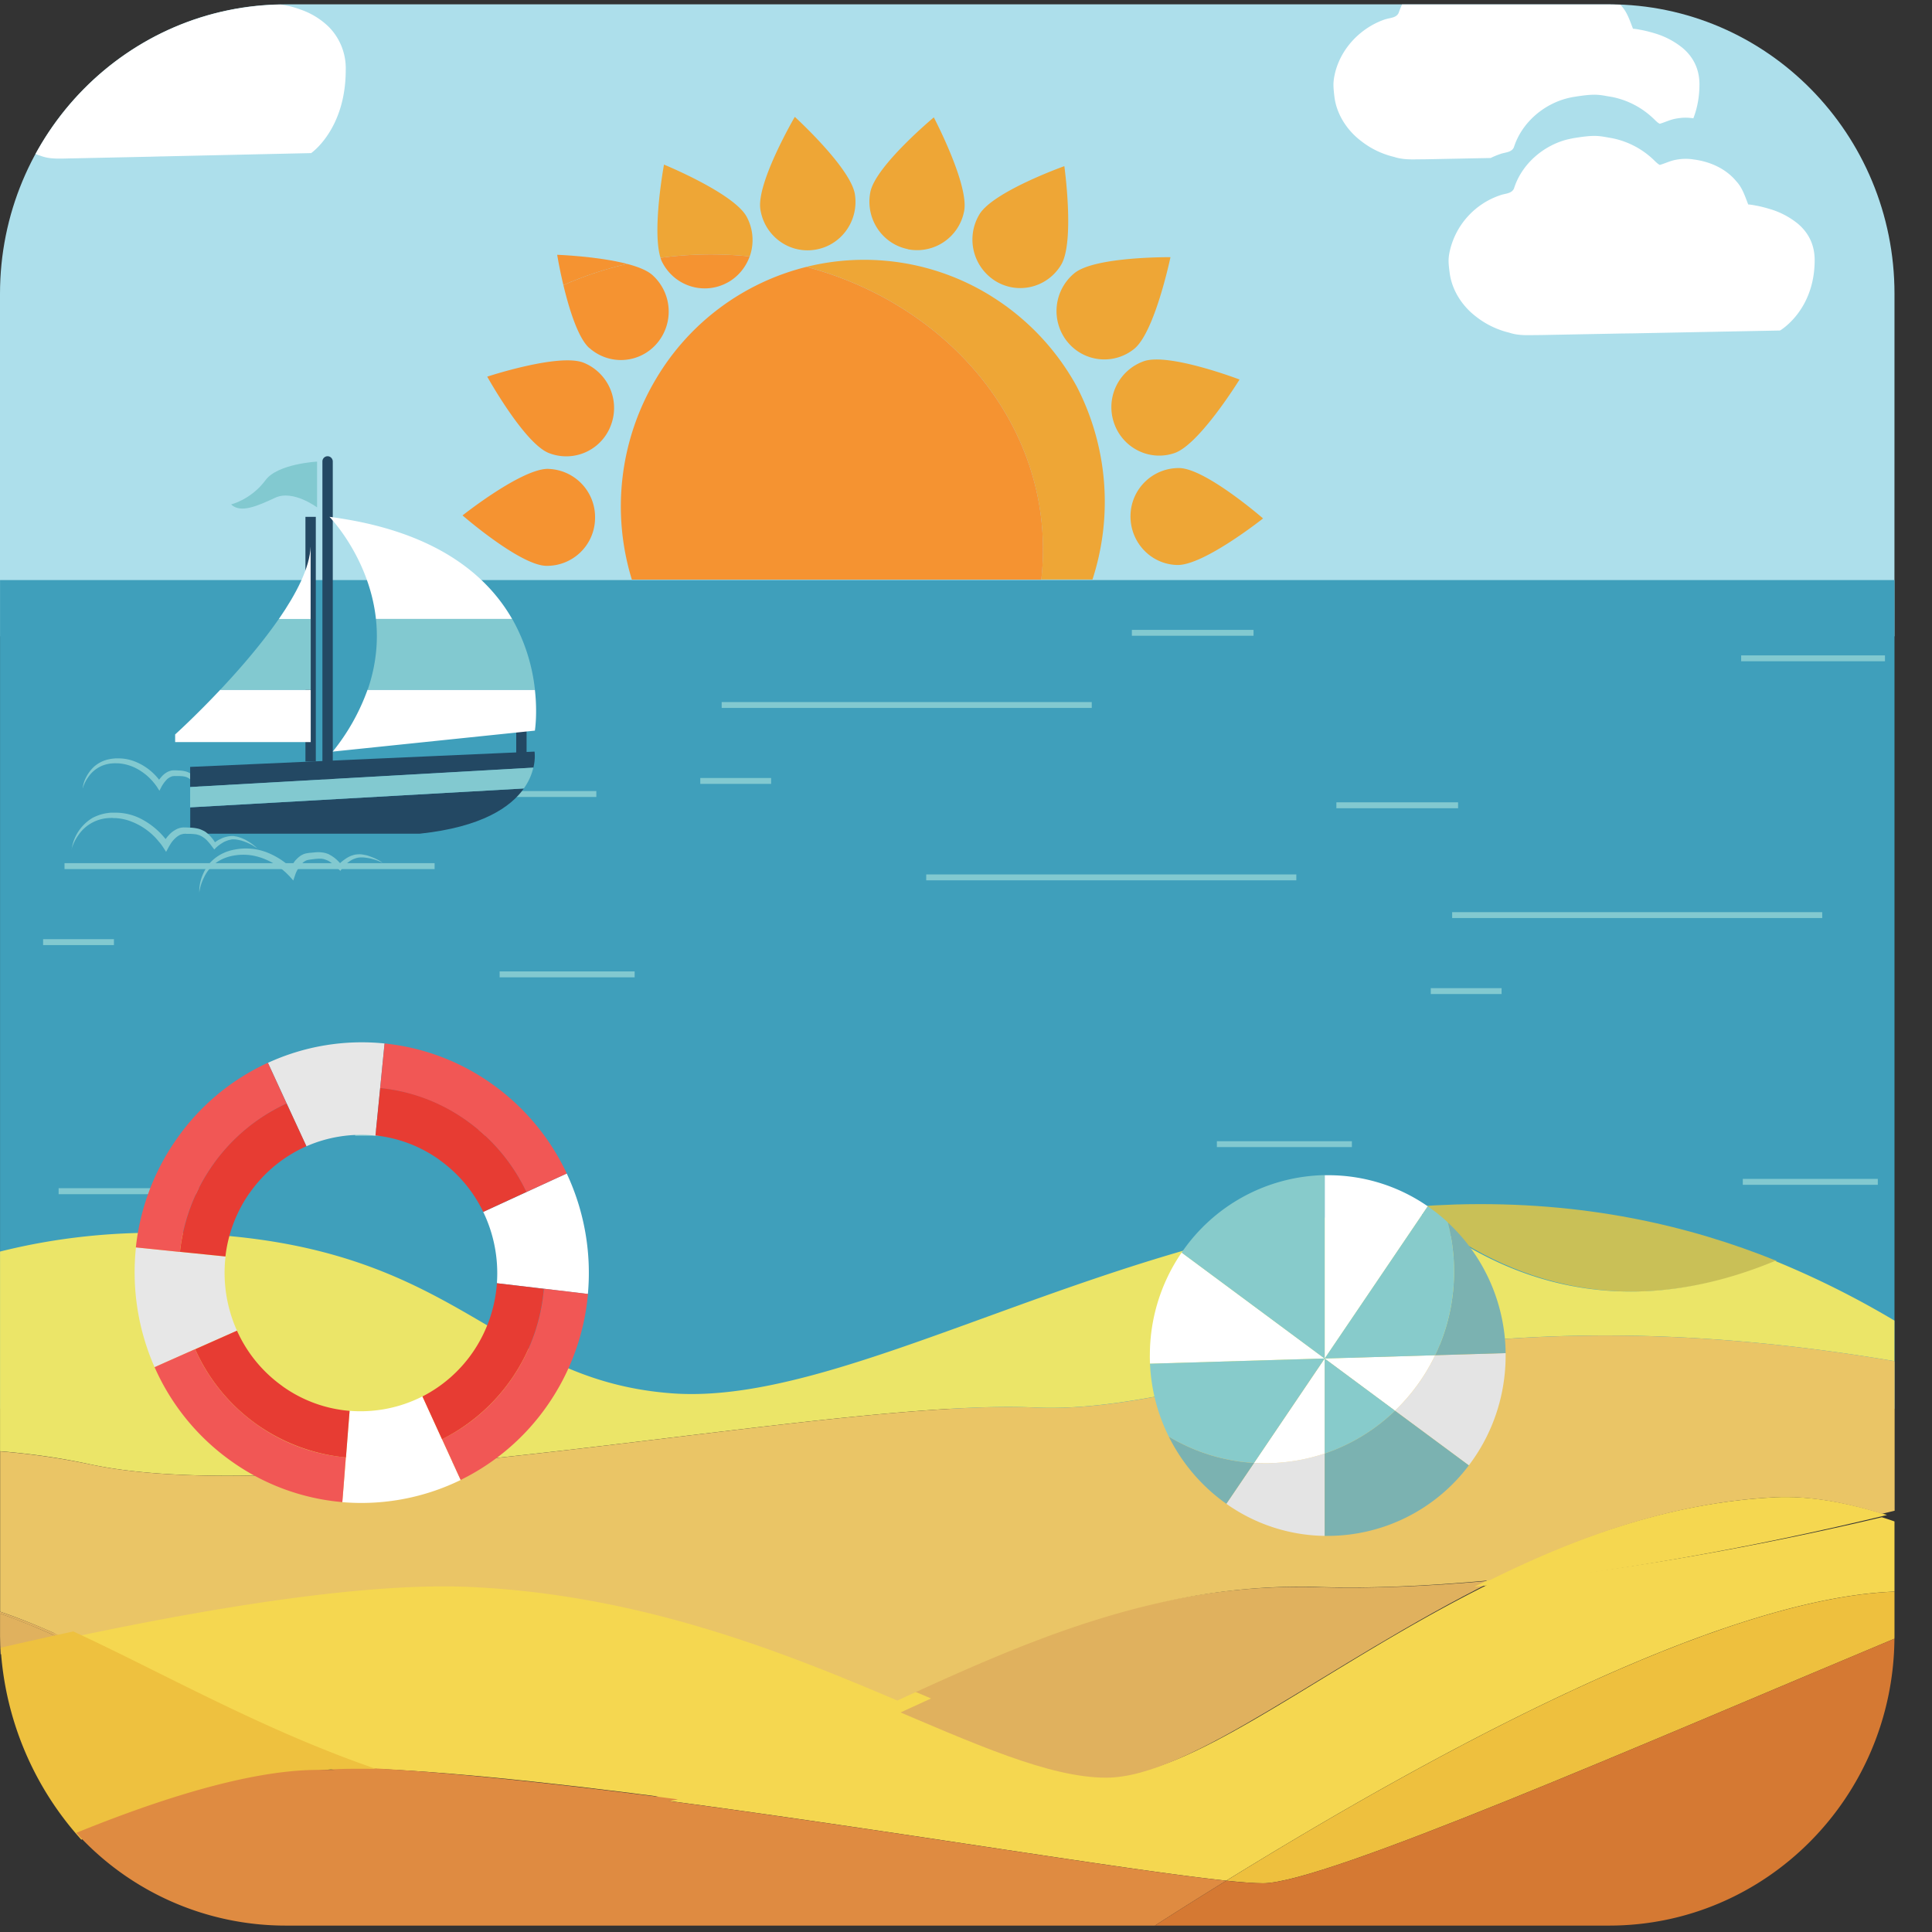 <svg xmlns="http://www.w3.org/2000/svg" width="41" height="41" fill="none"><rect width="100%" height="100%" fill="#333333" stroke="none"/><path fill="#ADDFEB" d="M40.204 6.235c0-3.393-2.711-6.143-6.057-6.143H6.059C2.713.092 0 2.842 0 6.235v7.268h40.203z"/><path fill="#3F9FBB" d="M40.204 12.31H.001v17.585h40.203z"/><path fill="#F5D750" d="M31.607 33.611c-3.449 1.714-6.233 4.05-7.97 4.05-1.17 0-2.703-.694-4.595-1.5-1.795.825-3.52 1.633-5.288 2 4.757.618 10.083 1.519 12.27 1.749 4.46-2.755 10.456-5.995 14.18-6.134v-1.489a8 8 0 0 0-.269-.089c-2.713.642-5.682 1.166-8.327 1.413z"/><path fill="#EEC03E" d="M26.8 39.966c1.313 0 8.082-2.965 13.403-5.19l.001-.055v-.944c-3.723.139-9.72 3.379-14.18 6.134.337.035.6.055.776.055"/><path fill="#fff" d="M1.324 3.365h.004c.067 0 .134-.004.2-.004h.006l1.68-.036.217-.006h.028l1.071-.024 2.073-.046s.734-.502.734-1.762A1.25 1.25 0 0 0 6.98.573a1.6 1.6 0 0 0-.59-.366 2 2 0 0 0-.264-.08c-.02-.002-.038-.008-.056-.01a1 1 0 0 0-.118-.02H5.95C3.71.136 1.77 1.406.754 3.268c.034.012.067.027.102.036.15.06.31.064.468.061M29.404.407c-.533.177-.975.638-1.086 1.205a1 1 0 0 0-.02.177v.005c0 .065.006.139.02.256.045.375.27.72.57.945.203.16.444.275.697.335.15.05.309.055.466.052h.004l.2-.002h.006l1.373-.027q.104-.051.214-.088c.098-.034.234-.03.28-.142.167-.52.628-.913 1.143-1.04q.056-.014.113-.024c.404-.066.51-.057.714-.02l.119.02a1.77 1.77 0 0 1 .86.446c.048.043.088.093.145.122.115-.033.225-.09.347-.11.139-.024.225-.025.367-.007.076-.197.129-.435.129-.719 0-.351-.152-.6-.357-.773a1.7 1.7 0 0 0-.59-.31 3 3 0 0 0-.265-.068l-.055-.01a1 1 0 0 0-.14-.02h-.003c-.069-.174-.124-.356-.253-.492l-.015-.017q-.12-.004-.241-.006h-4.393a2 2 0 0 0-.07.174c-.046.112-.182.107-.28.14z"/><path fill="#82C9D0" d="M9.223 18.318H1.369v.125h7.854zm3.432-1.531h-2.583v.126h2.583zM2.418 19.93H.915v.126h1.503v-.125Zm1.878 5.286H1.244v.126h3.052zm6.106-1.237H7.537v.125h2.865zm12.767-9.08h-7.854v.125h7.854zm3.433-1.532H24.02v.125h2.582zM16.364 16.51h-1.503v.125h1.503zm-2.896 4.105h-2.865v.126h2.865zm14.042-2.058h-7.854v.125h7.854zm3.433-1.531H28.36v.126h2.583zm-2.254 7.192h-2.865v.125h2.865zm9.981-4.861h-7.853v.125h7.854zm-6.804 1.613h-1.503v.125h1.503zm8.136-7.062H36.95v.125h3.052zm-.152 11.11h-2.865v.125h2.865zm-38.096-8.29a.7.7 0 0 1 .083-.252.8.8 0 0 1 .167-.213.7.7 0 0 1 .24-.133q.033-.01.067-.017l.034-.007.033-.005.068-.007h.067a.95.95 0 0 1 .4.088 1.2 1.2 0 0 1 .476.382l.042.058-.104.004q.018-.033.037-.062a1 1 0 0 1 .091-.11l.028-.025q.014-.012.03-.022l.031-.02.035-.017.038-.013q.018-.005.038-.008l.04-.002h.035l.064.004a.6.6 0 0 1 .174.028l.035.015.034.017.03.02q.016.01.029.023.014.011.027.025l.025.024q.01.015.023.027a1 1 0 0 1 .079.111l-.065-.007a.6.6 0 0 1 .14-.089l.05-.02.026-.01.028-.006.027-.006.027-.003h.055q.014 0 .027.002l.028.005a.3.3 0 0 1 .05.015q.027.008.051.018l.048.022.046.025.044.028a1 1 0 0 1 .121.096 1 1 0 0 0-.088-.053l-.045-.024-.046-.02q-.024-.011-.046-.019l-.048-.016q-.024-.007-.048-.011l-.049-.008h-.069l-.024.005q-.01.001-.023.005l-.023.007-.022.008-.022.009-.042.022-.042.026-.038.029q-.019.015-.035.031l-.034.034-.03-.04-.038-.051-.04-.047-.02-.023-.022-.02-.024-.017-.023-.018q-.011-.008-.024-.014l-.025-.012-.026-.009-.027-.006-.028-.005a1 1 0 0 0-.092-.005h-.064c-.01 0-.023-.002-.03 0l-.024.002-.025.005-.023.01-.023.011-.023.014a.2.2 0 0 0-.043.037.7.7 0 0 0-.104.141l-.048.092-.055-.087-.035-.048-.039-.048a1.2 1.2 0 0 0-.39-.306 1 1 0 0 0-.232-.077 1 1 0 0 0-.121-.016h-.032l-.017-.001h-.014q-.032 0-.062.002a.7.7 0 0 0-.237.058.67.67 0 0 0-.283.243.8.8 0 0 0-.112.234z"/><path fill="#C9C057" d="M37.707 26.76c-1.84-.745-4.083-1.278-6.82-1.199q-.443.014-.878.047c1.4 1.21 4.039 2.67 7.698 1.152"/><path fill="#E0B15E" d="M31.718 33.537c-1.356.125-2.63.181-3.747.146-3.51-.11-6.46 1.21-9.248 2.492 1.957.832 3.541 1.55 4.751 1.55 1.797 0 4.676-2.416 8.242-4.188z"/><path fill="#F5D750" d="M37.663 31.775c-2.284.112-4.428.91-6.372 1.898 2.781-.266 5.903-.83 8.755-1.522-.86-.274-1.663-.413-2.383-.377zm-23.477 6.377c1.862-.388 3.68-1.24 5.573-2.108-2.553-1.085-5.729-2.362-9.528-2.54-2.28-.107-5.66.422-9.14 1.17 1.806.833 3.912 2.038 6.263 2.844 1.737.033 4.202.291 6.83.634z"/><path fill="#DF8B41" d="M12.554 38.417a11 11 0 0 0 1.834-.232c-2.897-.377-5.612-.663-7.528-.698 1.778.609 3.681 1.01 5.694.93"/><path fill="#E0B15E" d="M31.903 32.558c0 .429-1.669.776-3.726.776s-3.726-.347-3.726-.776 1.67-.776 3.726-.776 3.726.347 3.726.776m-21.061-.533c0 .29-1.312.526-2.93.526-1.617 0-2.928-.235-2.928-.526s1.31-.527 2.928-.527 2.93.235 2.93.527"/><path fill="#EBE568" d="M29.973 25.608c-6.44.501-11.941 4.248-15.722 3.96-3.953-.3-4.546-3.407-10.968-3.407-1.205 0-2.3.153-3.282.399v4.237c.63.051 1.269.139 1.898.275 4.643 1.002 15.71-1.403 20.057-1.203 3.787.175 8.172-2.69 18.247-.984v-.86a19 19 0 0 0-2.534-1.266c-3.659 1.518-6.298.058-7.698-1.152z"/><path fill="#EAC566" d="M21.957 29.87c-4.347-.2-15.414 2.206-20.057 1.203A15 15 0 0 0 .003 30.8v3.403c.443.15.91.344 1.403.57 3.275-.7 6.45-1.195 8.597-1.094 3.604.169 6.618 1.379 9.04 2.409 2.695-1.238 5.549-2.516 8.944-2.409 1.08.034 2.312-.02 3.622-.141 1.849-.919 3.889-1.657 6.062-1.763.684-.033 1.448.095 2.267.35l.269-.065v-3.174c-10.075-1.706-14.46 1.16-18.247.984l-.003.002Z"/><path fill="#E0B15E" d="M.001 34.241v.48q.001.194.013.386.714-.165 1.426-.32l-.035-.015-.075.016q-.696-.325-1.327-.547H0Z"/><path fill="#E0B15E" d="m1.329 34.788.075-.016A14 14 0 0 0 0 34.202v.04a16 16 0 0 1 1.328.546Z"/><path fill="#EEC13F" d="M7.984 37.54c-2.412-.827-4.574-2.063-6.428-2.918q-.77.166-1.542.345a6.66 6.66 0 0 0 1.712 4.074c2.09-.859 4.085-1.47 5.577-1.502q.319-.006.681 0z"/><path fill="#DF8B41" d="M6.059 40.864h18.45q.72-.462 1.515-.953c-2.187-.23-7.513-1.13-12.27-1.748a9.6 9.6 0 0 1-1.579.2c-1.733.069-3.372-.278-4.902-.802a17 17 0 0 0-.63 0c-1.348.028-3.141.569-5.025 1.335a6 6 0 0 0 4.442 1.968Z"/><path fill="#D57933" d="M26.024 39.911c-.529.327-1.037.646-1.515.953h9.638c3.328 0 6.026-2.721 6.056-6.088-5.321 2.224-12.09 5.19-13.403 5.19a8 8 0 0 1-.776-.055"/><path fill="#234863" d="M6.952 16.588a.11.11 0 0 1-.11-.11V9.794a.11.11 0 0 1 .11-.112c.06 0 .11.05.11.112v6.682a.11.11 0 0 1-.11.111Zm4.222-1.245h-.219v.81h.22v-.81Zm-4.472-4.375h-.22v5.193h.22z"/><path fill="#82C9D0" d="M6.729 9.794v.974s-.51-.381-.887-.206c-.376.175-.74.337-.938.142 0 0 .422-.097.733-.517.258-.347 1.092-.391 1.092-.391z"/><path fill="#fff" d="M6.992 10.968s.845.866.986 2.167h2.89c-.543-.945-1.65-1.878-3.876-2.167m.07 4.982 4.289-.445s.058-.356 0-.868H7.8a4.5 4.5 0 0 1-.74 1.314Zm-3.345-.364v.162h2.877v-1.11h-1.92c-.526.559-.957.948-.957.948"/><path fill="#82C9D0" d="M6.592 11.495v.104z"/><path fill="#fff" d="M6.592 11.6c-.019.444-.297.99-.675 1.537h.675z"/><path fill="#82C9D0" d="M7.978 13.135c.049.454.011.961-.175 1.502h3.549a3.9 3.9 0 0 0-.482-1.502zm-2.061 0c-.371.536-.835 1.07-1.242 1.502h1.919v-1.502z"/><path fill="#234863" d="m11.344 15.95-7.309.325v.428l7.285-.412c.047-.2.024-.34.024-.34Zm-7.307 1.184v.558h4.871c1.319-.14 1.93-.565 2.21-.96z"/><path fill="#82C9D0" d="m11.32 16.29-7.285.412v.431l7.081-.4c.114-.16.173-.314.202-.444zm-9.8 1.735a.93.93 0 0 1 .447-.67 1 1 0 0 1 .238-.087l.042-.009.04-.005q.043-.007.085-.008h.082a1.2 1.2 0 0 1 .492.108 1.6 1.6 0 0 1 .635.544l-.127.005a.9.9 0 0 1 .16-.213l.033-.03.038-.027.04-.025.042-.021.047-.016q.023-.006.049-.009.024-.004.049-.002h.042l.08.004q.041 0 .084.006.02.002.044.007.022.003.044.009.022.004.043.013a1 1 0 0 1 .084.038q.02.011.038.024l.034.028c.01.01.024.02.033.03l.03.031q.013.017.028.033.027.032.051.068l.046.07-.078-.01a1 1 0 0 1 .112-.08q.03-.017.06-.03.03-.016.061-.027l.032-.01.033-.008.033-.007.034-.005.033-.003h.035a.1.1 0 0 1 .033.006l.035.005q.03.006.062.017.032.01.062.022l.06.027q.029.015.056.032a1 1 0 0 1 .107.07q.05.039.098.083l-.107-.067-.056-.029-.056-.026-.058-.022-.058-.02-.06-.014-.06-.01-.028-.002H4.92l-.029.007-.028.006q-.015.003-.028.008l-.027.01-.027.011a.4.4 0 0 0-.053.027l-.05.032-.048.035-.043.038-.04.04-.038-.05-.047-.062q-.024-.03-.049-.057l-.025-.028-.028-.025q-.014-.013-.028-.022l-.028-.02-.03-.018-.03-.014q-.016-.008-.033-.012l-.034-.01-.034-.006q-.018 0-.036-.004l-.076-.004h-.08a.1.1 0 0 0-.038 0c-.01.002-.02 0-.03.003l-.029.007-.03.01-.028.015-.028.018a.6.6 0 0 0-.146.157l-.037.061-.06.112-.068-.105-.042-.06-.05-.06a1.4 1.4 0 0 0-.619-.434 1.1 1.1 0 0 0-.296-.058h-.04l-.02-.003h-.017q-.038 0-.076.003a.83.83 0 0 0-.64.371 1 1 0 0 0-.139.289z"/><path fill="#82C9D0" d="M4.229 18.935a.9.9 0 0 1 .054-.323 1 1 0 0 1 .164-.29.9.9 0 0 1 .268-.206l.077-.035.04-.014.04-.012c.027-.01.054-.014.081-.02l.012-.004h.01l.02-.005.04-.006a1.23 1.23 0 0 1 .663.083 1.6 1.6 0 0 1 .553.387l-.126.025a1 1 0 0 1 .076-.16l.05-.074q.013-.017.03-.035l.032-.033.036-.031.038-.028.043-.022q.022-.01.046-.017.024-.006.05-.01l.042-.006.08-.007q.04-.005.084-.007h.043q.022 0 .046.003l.045.006.045.01.044.015a.2.2 0 0 1 .04.02l.04.022.037.025.035.026.032.027q.032.029.06.06.03.03.057.06l-.08.004a.6.6 0 0 1 .098-.095 1 1 0 0 1 .112-.076l.03-.015.03-.014.033-.011.032-.01.034-.007.033-.004.034-.002h.035q.029.002.064.008l.065.013q.031.007.061.019l.061.022.06.025.056.028q.057.03.108.067l-.116-.05-.06-.02-.058-.016q-.03-.008-.06-.013l-.061-.01-.061-.006h-.062l-.028.003a.1.1 0 0 0-.029.005l-.028.006-.027.01-.027.01-.027.012-.026.014-.024.016a.4.4 0 0 0-.048.035.4.4 0 0 0-.045.04q-.022.02-.041.043-.021.022-.037.044l-.034.047-.045-.043-.056-.054q-.028-.027-.058-.05l-.03-.023-.03-.02c-.01-.009-.021-.012-.031-.02q-.015-.008-.033-.015l-.032-.013-.032-.01q-.017-.005-.034-.007-.016-.003-.033-.004h-.035l-.036.002q-.036.002-.076.007l-.079.01-.036.006-.03.007q-.013.004-.028.011l-.027.016-.026.018-.024.023-.045.052-.04.06a.6.6 0 0 0-.062.13l-.041.121-.084-.094-.052-.052q-.027-.027-.056-.051a1.4 1.4 0 0 0-.388-.246 1.3 1.3 0 0 0-.291-.088 1.2 1.2 0 0 0-.302-.01l-.04.005-.02.003h-.01l-.007.002c-.025.006-.05.008-.075.015a.9.9 0 0 0-.278.116.8.8 0 0 0-.298.349 1 1 0 0 0-.094.307z"/><path fill="#EEA636" d="M21.022 6.276a5.1 5.1 0 0 0-3.908-.613c2.904.774 5.019 3.166 5.019 5.995q0 .324-.036.64h1.087a5.33 5.33 0 0 0-.337-4.102 5.2 5.2 0 0 0-1.826-1.92Zm.103-.312c.48.295 1.103.14 1.394-.345.292-.487.068-2.093.068-2.093s-1.511.538-1.802 1.023a1.037 1.037 0 0 0 .34 1.415m-1.858-.674a1.016 1.016 0 0 0 1.193-.809c.11-.556-.643-1.99-.643-1.99S18.58 3.52 18.47 4.077c-.11.559.248 1.1.797 1.21v.002Zm-1.974.01c.555-.085.935-.61.85-1.173-.085-.562-1.276-1.647-1.276-1.647s-.816 1.396-.731 1.96c.085.562.603.947 1.156.86zm-1.383.143a1.04 1.04 0 0 0-.065-.844c-.27-.498-1.754-1.106-1.754-1.106s-.257 1.387-.074 1.978a8 8 0 0 1 1.892-.029z"/><path fill="#F59331" d="M11.824 5.408s.046.285.131.642q.643-.284 1.353-.45c-.625-.163-1.484-.193-1.484-.193z"/><path fill="#EEA636" d="M25.03 9.933a1.023 1.023 0 0 0-1.039 1.005c-.011.569.433 1.04.993 1.052s1.82-.988 1.82-.988-1.215-1.057-1.775-1.069zm-.103-.319c.53-.183 1.378-1.56 1.378-1.56s-1.498-.572-2.029-.389a1.034 1.034 0 0 0-.637 1.305c.18.538.757.827 1.288.644m-2.284-2.372c.35.443.99.515 1.428.16.437-.356.768-1.944.768-1.944s-1.6-.017-2.037.338a1.04 1.04 0 0 0-.159 1.447z"/><path fill="#F59331" d="M17.114 5.664a5.15 5.15 0 0 0-3.188 2.369 5.28 5.28 0 0 0-.517 4.267h8.689q.036-.316.036-.64c0-2.831-2.116-5.222-5.018-5.996zm-1.671.331c.225-.126.385-.326.466-.553a8 8 0 0 0-1.892.029.5.5 0 0 0 .048.115c.27.498.885.68 1.378.408Zm-2.936 1.389a1.004 1.004 0 0 0 1.432-.094 1.04 1.04 0 0 0-.093-1.452c-.112-.1-.308-.178-.536-.237a7.5 7.5 0 0 0-1.354.45c.118.49.307 1.118.55 1.335zm-.123.313c-.522-.207-2.044.296-2.044.296s.785 1.415 1.307 1.621a1.01 1.01 0 0 0 1.315-.584 1.035 1.035 0 0 0-.578-1.333m-.747 2.253c-.56-.013-1.821.988-1.821.988s1.215 1.057 1.774 1.07a1.02 1.02 0 0 0 1.038-1.004 1.024 1.024 0 0 0-.992-1.053z"/><path fill="#fff" d="M38.153 4.747a1.7 1.7 0 0 0-.59-.31q-.151-.045-.265-.068l-.055-.01a1 1 0 0 0-.14-.02H37.1c-.069-.174-.124-.356-.253-.492-.218-.265-.548-.413-.883-.46q-.014 0-.027-.004a1.1 1.1 0 0 0-.367.007c-.121.02-.232.078-.347.11-.056-.029-.098-.079-.145-.122a1.77 1.77 0 0 0-.86-.444l-.119-.021c-.203-.037-.309-.046-.714.02l-.113.024c-.514.126-.977.52-1.142 1.04-.046.113-.183.108-.28.142a1.63 1.63 0 0 0-1.087 1.205 1 1 0 0 0-.022.176v.004c0 .066.006.139.022.257.045.375.269.72.57.945.203.158.444.274.697.334.15.051.309.055.466.052h.004l.2-.002h.006l1.68-.032.217-.003h.029l1.07-.021 2.073-.04s.735-.424.735-1.494c0-.351-.152-.6-.357-.773"/><path fill="#E4E4E4" d="M26.846 31.052q-.118 0-.233-.006l-.588.867a3.7 3.7 0 0 0 2.085.681v-1.748a4 4 0 0 1-1.265.206zm5.106-2.337-1.496.045a4 4 0 0 1-.852 1.177l1.567 1.16c.49-.645.781-1.454.781-2.332z"/><path fill="#7BB2B1" d="M28.112 30.846v1.748h.065a3.75 3.75 0 0 0 2.994-1.496l-1.567-1.16a4 4 0 0 1-1.492.908m2.344-2.086 1.496-.045a3.84 3.84 0 0 0-1.228-2.773c.086.333.134.682.134 1.043 0 .636-.144 1.239-.402 1.776zm-5.653 1.726a3.84 3.84 0 0 0 1.222 1.427l.588-.867a3.95 3.95 0 0 1-1.81-.56"/><path fill="#fff" d="M26.613 31.046q.115.005.233.006c.442 0 .867-.073 1.266-.206V28.83l-1.498 2.213-.001.002Zm-2.212-2.28q0 .089.004.174l3.704-.111-3.033-2.248a3.85 3.85 0 0 0-.674 2.184v.001Z"/><path fill="#fff" d="M28.113 28.83 30.3 25.6a3.7 3.7 0 0 0-2.123-.66h-.065v3.89Zm-.001.001 1.492 1.106c.35-.336.64-.734.852-1.177l-2.343.07-.001.002Z"/><path fill="#87CBCB" d="M28.112 24.938a3.76 3.76 0 0 0-3.036 1.644l3.033 2.248h.003zm0 3.893v2.015a4 4 0 0 0 1.492-.909zm.001-.001 2.343-.07c.258-.538.402-1.14.402-1.777q-.001-.542-.134-1.043a3.6 3.6 0 0 0-.425-.34l-2.187 3.229v.001Z"/><path fill="#87CBCB" d="m28.112 28.831-.003-.002-3.704.111c.024.554.165 1.077.398 1.545a3.95 3.95 0 0 0 1.81.56l1.497-2.214z"/><path fill="#DF6852" d="M28.112 28.83v.001Zm-.003 0 .005.003v-.003z"/><path fill="#E7E7E7" d="m8.139 22.364.022-.22a4.77 4.77 0 0 0-2.475.411l.093.201.723 1.57c.46-.202.967-.28 1.466-.227l.171-1.733zm-3.353 4.302-1.684-.172-.217-.022a5 5 0 0 0 .395 2.541l.201-.089 1.548-.685a3 3 0 0 1-.243-1.573"/><path fill="#fff" d="m10.545 27.232 1.713.202.218.026a4.97 4.97 0 0 0-.449-2.556l-.2.091-1.572.724c.227.47.327.992.29 1.513m-.862 3.974-.718-1.572a2.9 2.9 0 0 1-1.546.306l-.136 1.716-.018.222a4.8 4.8 0 0 0 2.51-.47l-.093-.202z"/><path fill="#F15755" d="m12.477 27.46-.218-.027-.716-.085a3.96 3.96 0 0 1-.695 1.927c-.39.56-.898.986-1.467 1.267l.303.663.093.201a4.83 4.83 0 0 0 1.84-1.582 4.9 4.9 0 0 0 .861-2.366v.001Zm-6.394-4.042-.305-.663-.093-.201a4.8 4.8 0 0 0-1.949 1.635 4.9 4.9 0 0 0-.853 2.283l.218.022.717.074a3.94 3.94 0 0 1 2.264-3.149zm5.088 1.879.657-.302.2-.091a4.86 4.86 0 0 0-1.573-1.89 4.76 4.76 0 0 0-2.294-.87l-.022.222-.072.726a3.88 3.88 0 0 1 3.103 2.206zm-7.03 3.334-.66.293-.2.09A4.84 4.84 0 0 0 4.897 31a4.76 4.76 0 0 0 2.367.877l.018-.222.057-.728a3.8 3.8 0 0 1-1.901-.706 3.9 3.9 0 0 1-1.298-1.59Z"/><path fill="#E73C33" d="m11.543 27.35-.998-.118a2.95 2.95 0 0 1-.52 1.477 2.9 2.9 0 0 1-1.06.926l.415.909a3.94 3.94 0 0 0 2.161-3.194zm-6.25-2.027c.317-.454.739-.79 1.21-.998l-.42-.907a3.9 3.9 0 0 0-1.578 1.32 3.95 3.95 0 0 0-.686 1.828l.965.098c.054-.469.222-.93.508-1.342zm4.034-.707.008.006c.406.292.715.671.92 1.096l.916-.422a3.9 3.9 0 0 0-1.257-1.506 3.8 3.8 0 0 0-1.846-.7l-.1 1.006c.475.051.944.221 1.36.519zM5.998 29.42l-.007-.006a2.9 2.9 0 0 1-.962-1.175l-.887.394a3.9 3.9 0 0 0 3.2 2.296l.077-.988a2.85 2.85 0 0 1-1.42-.52v-.001Z"/></svg>